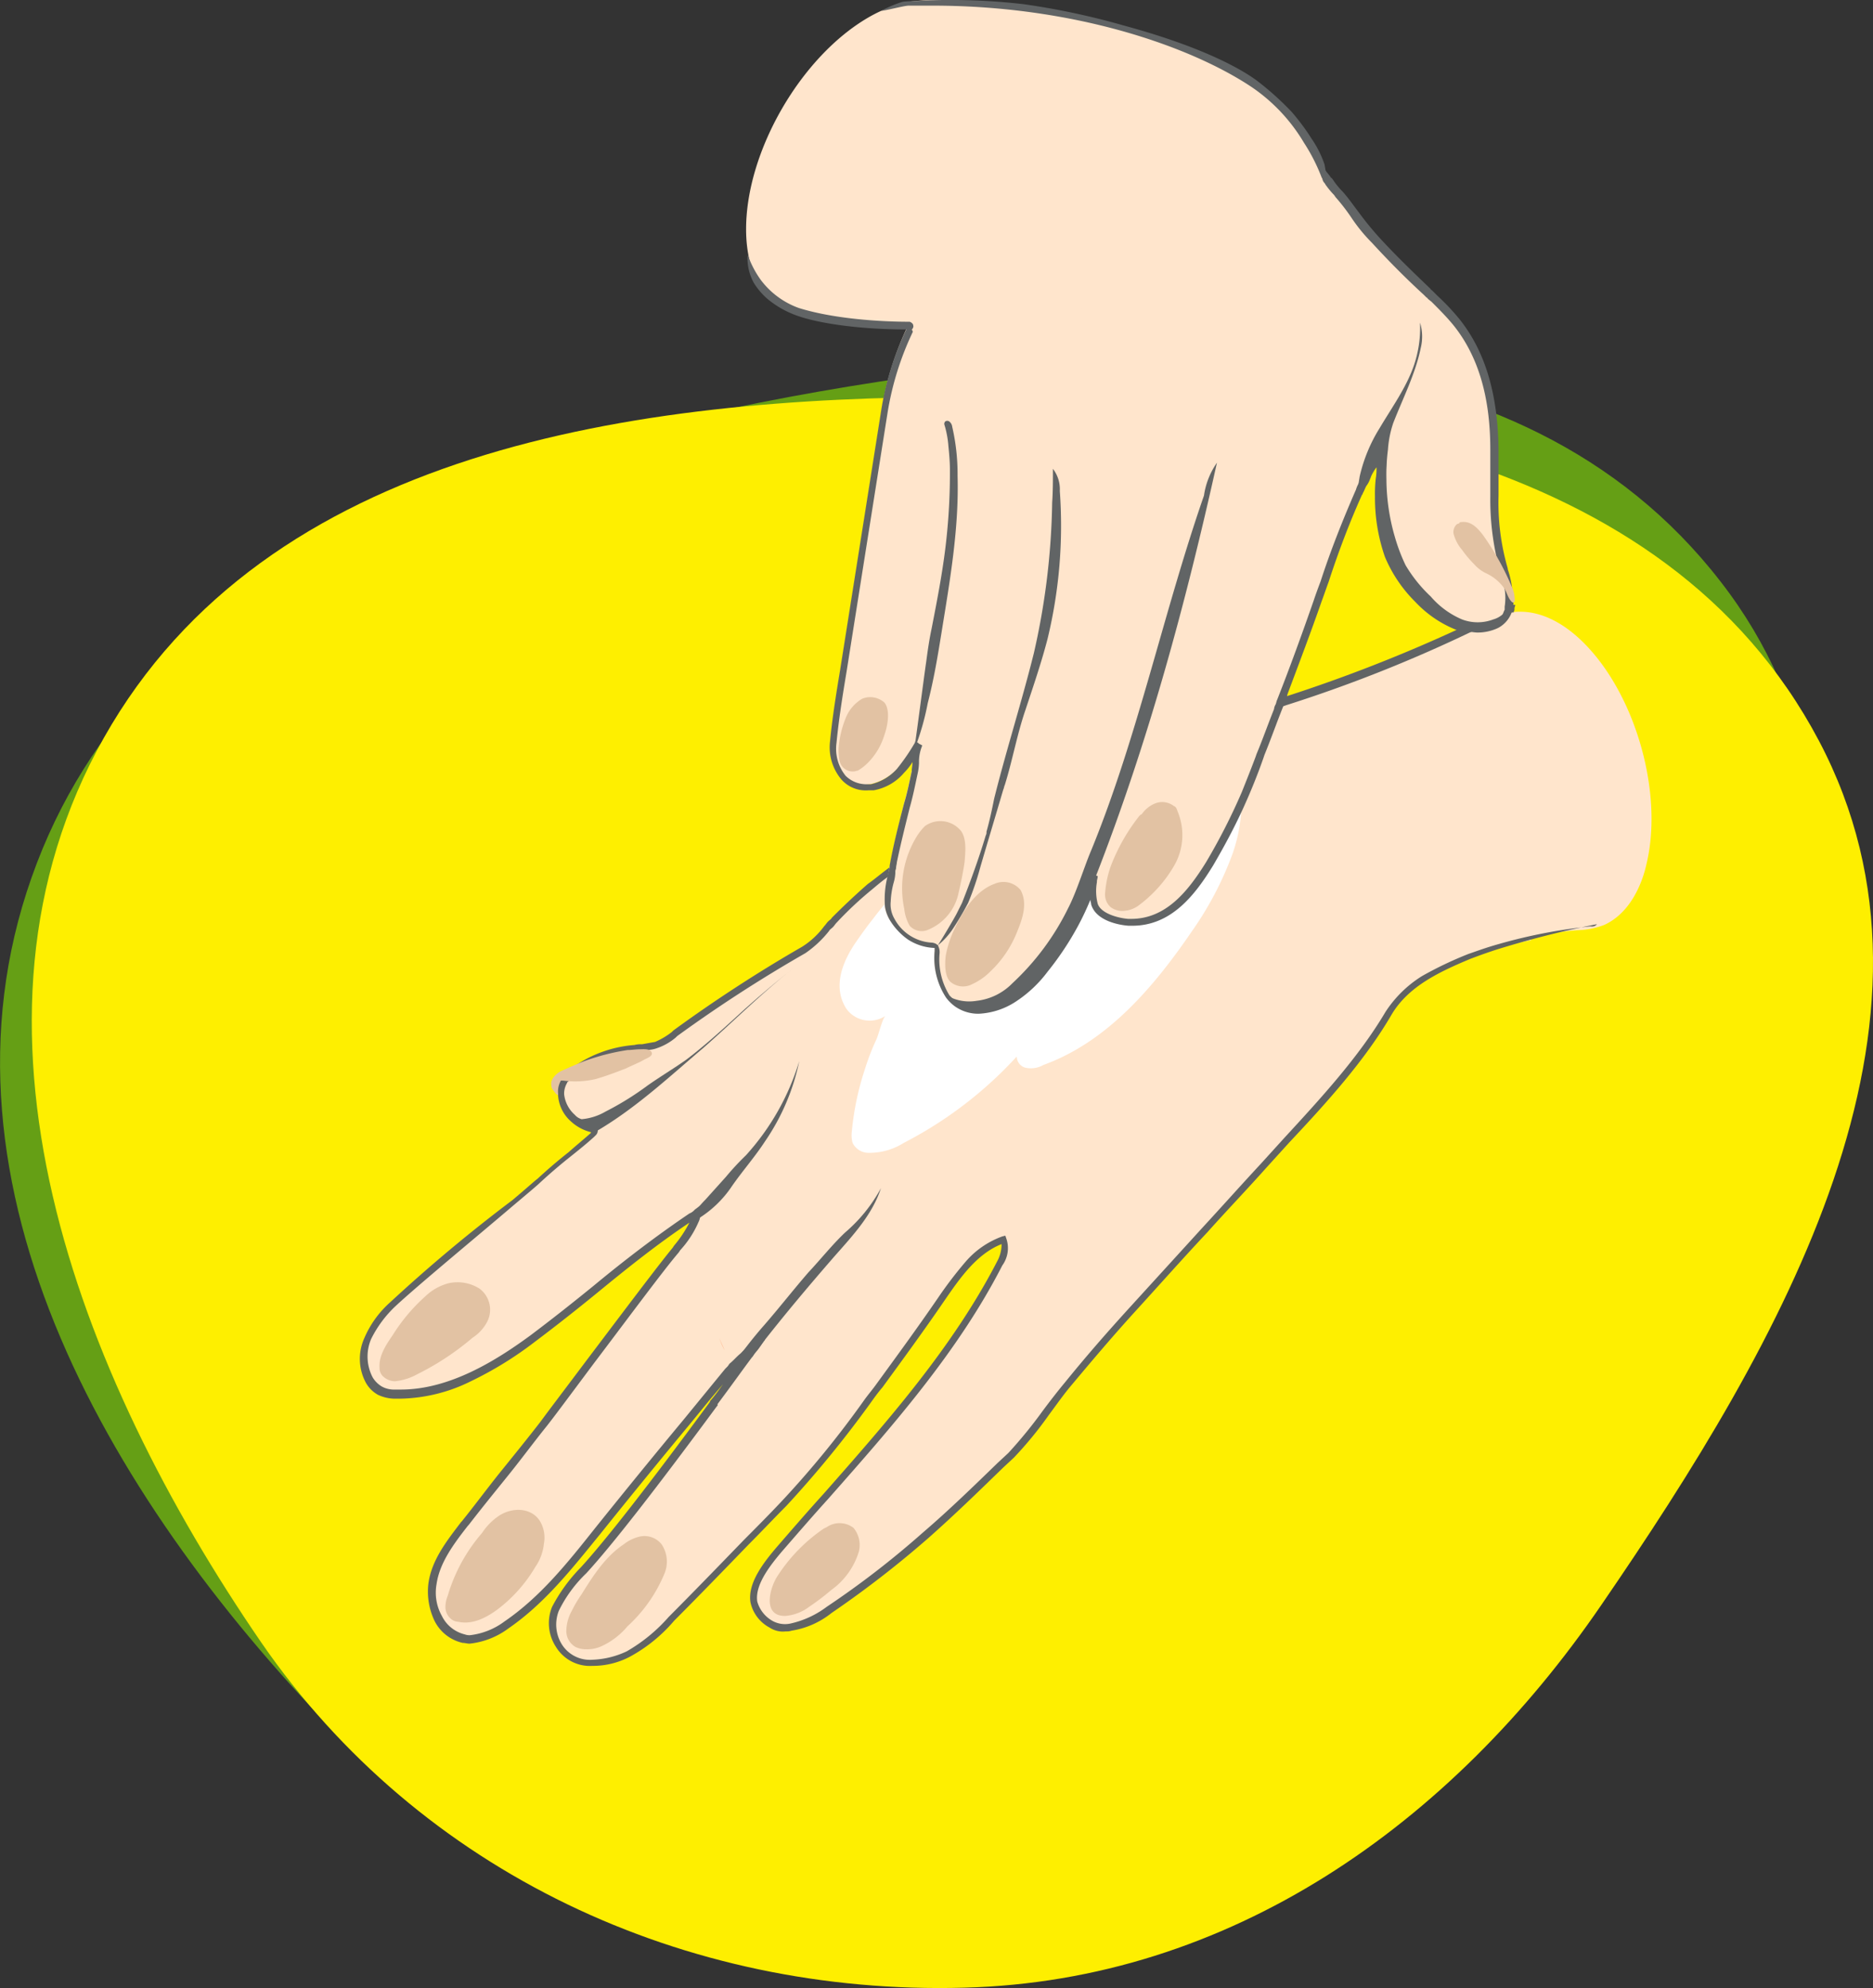 <svg xmlns="http://www.w3.org/2000/svg" width="245" height="260" viewBox="0 0 245 260">
  <rect x="0" y="0" width="245" height="260" fill="#333333" stroke="none"/>
  <g id="kak-primenjat-3" transform="translate(-124.173 -1939.652)">
    <path id="Path_5236" d="M232.315,1992.805c42.427-7.409,91.442-9.311,117.9,24.829,25.556,32.839,8.785,78.393-8.385,116.238-14.375,31.737-39.432,56.867-73.373,63.875-35.838,7.409-72.674-2.3-98.33-28.434-30.048-30.536-55.1-72.485-40.829-112.934,14.375-40.948,60.4-56.066,103.022-63.575" transform="translate(-1 -1.947)" fill="#659f15"/>
    <path id="Path_5235" d="M250.289,1991.5c43.026.1,91.641,6.808,111.807,44.953,19.466,36.844-4.892,78.693-28.451,113.033-19.666,28.734-48.616,49.158-83.356,50.059-36.537,1-71.177-15.018-91.941-45.154-24.258-35.342-41.628-81-20.564-118.34,21.263-37.644,69.28-44.553,112.505-44.553" transform="translate(-0.005 0.061)" fill="#feef00"/>
    <g id="applying" transform="translate(171.246 1939.652)">
      <g id="Group_1550" transform="translate(0 0)">
        <g id="Group_1549">
          <g id="Group_1541" transform="translate(0 79.102)">
            <g id="Group_1540">
              <g id="Group_1533" transform="translate(25.215 61.68)">
                <path id="Path_5178" d="M1.1,2.4l.2-.2A1.751,1.751,0,0,0,1.7,1,.6.6,0,0,0,1.6.6c0-.1-.1-.2-.2-.3,0-.1-.1-.2-.2-.3C1-.1.7.1.4.2A1.382,1.382,0,0,1,.1.6a1.273,1.273,0,0,0-.1.6A1.61,1.61,0,0,0,.5,2.3C.7,2.4.9,2.6,1.1,2.4Z" transform="translate(0 0.027)" fill="#e2c2a3"/>
              </g>
              <path id="Path_5437" d="M169.71,33.54c-.5,2.3-2,6.307-5.49,7.909a10.344,10.344,0,0,1-3.494.7c-1.6.1-3.294.4-4.892.6-.4.1-.9.1-1.3.2l.1.5c-1.5.3-2.995.6-4.392,1-1.2.3-2.4.8-3.594,1.2-3.993,1.6-8.385,3.6-10.682,7.509-4.293,7.209-10.682,13.716-16.372,19.924-5.69,6.307-11.58,12.515-17.27,18.922-2.895,3.2-5.69,6.408-8.385,9.711-2.6,3.1-4.492,6.408-7.387,9.311-3.694,3.6-7.287,7.108-11.081,10.512a133.917,133.917,0,0,1-12.678,9.812,11.782,11.782,0,0,1-4.991,2.2,3.611,3.611,0,0,1-2.5-.4c-4.592-2.8-1.4-7.008,1.1-9.912C66.588,111.331,77.868,99.918,85.056,85.9c.5-1,1-2.2.5-3.1-3.594,1.2-5.99,4.605-8.186,7.809-2.6,3.8-5.391,7.609-8.086,11.313C65.29,107.126,61.4,112.633,56.8,117.339c-4.892,5.006-9.683,10.112-14.575,15.018a19.556,19.556,0,0,1-5.69,4.605c-2.7,1.3-7.287,2-9.084-1.1a5.121,5.121,0,0,1-.4-4.806,18.521,18.521,0,0,1,3.694-5.106c4.293-4.706,11.58-14.517,16.971-21.826v-.1a1.8,1.8,0,0,0,.5-.7c1.4-1.9,2.7-3.7,3.694-5.106.7-1,1.3-1.8,1.7-2.4,0-.1.1-.1.1-.2,0,.1-.1.1-.2.2a5.242,5.242,0,0,1-1,1.1l-.1.1c-.8.8-1.6,1.5-2.3,2.3h0a2.336,2.336,0,0,1-.7.7l-5.391,6.608c-3.893,4.706-7.787,9.511-11.68,14.317-3.494,4.505-7.188,9.011-11.879,12.214-1.7,1.1-3.694,2.2-5.69,1.8-2.995-.5-4.592-4.1-4.093-7.108.4-3,2.4-5.507,4.293-7.909,3.394-4.305,6.888-8.71,10.282-13.116,2.895-3.7,14.175-18.922,17.27-22.627a13.933,13.933,0,0,0,2.5-3.8v-.1l.3-.9h0a2.173,2.173,0,0,1-.8.5C37.438,84.6,31.049,90.507,23.962,95.713c-5.391,3.9-11.48,7.509-18.069,7.209a5.823,5.823,0,0,1-1.9-.4,3.159,3.159,0,0,1-1.4-1.4,6.07,6.07,0,0,1-.2-5.406,14.559,14.559,0,0,1,3.294-4.505c4.193-4,17.969-15.418,18.867-16.319,2.2-2.2,4.792-4,6.988-6.007l.2-.2.1-.1h0v-.2c0-.2-.3-.4-.5-.4a7.533,7.533,0,0,1-2.3-1.3c-.1,0-.1,0-.1-.1a3.937,3.937,0,0,1-1.5-2.8v-.5a4.205,4.205,0,0,1,.4-1.5c0-.1.1-.2.2-.3a2.947,2.947,0,0,1,1.4-1.3,9.473,9.473,0,0,1,1.7-1h0a15.971,15.971,0,0,1,5.99-1.8,13.445,13.445,0,0,0,2.8-.4,13.464,13.464,0,0,0,2.6-1.5A185.72,185.72,0,0,1,59.4,44.653a10.029,10.029,0,0,0,2.995-2.8c.3-.4.7-.7,1-1.1,1.5-1.5,2.995-3,4.592-4.405.8-.7,1.6-1.3,2.4-1.9a2.088,2.088,0,0,1,.6-.4c.2-.1.4-.3.6-.4.5-.3,1-.7,1.5-1a65,65,0,0,1,6.788-3.8c1.3-.7,2.6-1.3,3.893-2,.1,0,.1,0,.2-.1a2.985,2.985,0,0,0,.8-.4c2.6-1.3,5.291-2.5,7.986-3.8,1.8-.8,3.694-1.8,5.69-2.6a17.036,17.036,0,0,1,2.995-.9c.2,0,.3-.1.5-.1l1.5-.3a52.76,52.76,0,0,0,6.688-2.3c3.095-1.1,6.089-2.2,9.184-3.2.6-.2,1.2-.4,1.9-.6.2-.1.4-.1.6-.2s.4-.1.6-.2A217.931,217.931,0,0,0,145.551,3a1.608,1.608,0,0,0,.7-.4h0a2.985,2.985,0,0,0,.8-.4c.3-.2.7-.3,1-.5h0c.2-.1.5-.2.7-.3a9.035,9.035,0,0,1,2.2-1.1c.2,0,.3-.1.5-.1h.1c.2,0,.3-.1.5-.1h0a.6.6,0,0,1-.1.4V.6a5.676,5.676,0,0,1,1.3-.1c2.6,0,5.391,1.3,7.986,3.8C168.212,11.013,172.006,24.128,169.71,33.54Z" transform="translate(-1.424 0.401)" fill="#ffe5cc"/>
              <path id="Path_5179_-_Outline" d="M147.447,2.3h-.3c-.3.1-.5.3-.8.4h0a1.847,1.847,0,0,1-.7-.2l-.6.3a201.054,201.054,0,0,1-22.261,8.71c-.2.1-.4.1-.6.2-.1.2-.1.4-.2.6-.2.1-.4.1-.6.2a1.426,1.426,0,0,0-.2.6c.2-.1.4-.1.6-.2s.4-.1.6-.2A186.292,186.292,0,0,0,146.549,3.2c.3-.1.6-.3.9-.4.4-.2.7-.4,1.1-.6A4.083,4.083,0,0,1,147.447,2.3ZM28.353,61.874ZM162.421,41.65a68.465,68.465,0,0,0-11.979,2.3c-1.8.5-3.095,1-3.993,1.3a48.36,48.36,0,0,0-6.089,2.9,15.377,15.377,0,0,0-4.792,4.706c-3.494,5.907-8.485,11.313-13.277,16.52l-2.995,3.3c-2.6,2.8-5.191,5.707-7.687,8.41-3.095,3.4-6.389,7.008-9.583,10.512-3.095,3.4-5.79,6.508-8.385,9.711-1,1.2-2,2.5-2.895,3.7a59.9,59.9,0,0,1-4.492,5.507l-1.4,1.3c-3.095,3-6.389,6.207-9.783,9.111a117.122,117.122,0,0,1-12.578,9.711h0a12.311,12.311,0,0,1-4.792,2.2,3.394,3.394,0,0,1-2.2-.3,4.215,4.215,0,0,1-2.1-2.6c-.3-2.1,1.5-4.505,3.294-6.608,2-2.3,3.993-4.605,5.99-6.808C70.98,107.127,79.665,97.315,85.455,86h0a3.863,3.863,0,0,0,.5-3.6l-.1-.3-.4.1a11.486,11.486,0,0,0-4.792,3.3,53.292,53.292,0,0,0-3.594,4.706h0c-2.6,3.8-5.391,7.609-8.086,11.313-.5.7-1.1,1.4-1.6,2.1A126.427,126.427,0,0,1,56.5,116.939c-1.6,1.7-3.294,3.4-4.892,5.006-3.194,3.3-6.489,6.708-9.783,10.012a21.676,21.676,0,0,1-5.491,4.505,11.419,11.419,0,0,1-4.492,1.1,4.328,4.328,0,0,1-3.993-2h0a4.918,4.918,0,0,1-.4-4.405,17.26,17.26,0,0,1,3.594-4.906c3.394-3.7,9.084-11.013,17.07-21.826l.1-.1v-.2c1.8-2.4,3.294-4.505,4.492-6.107l.1-.1a5.552,5.552,0,0,1,.6-.8c.4-.5.7-1,1-1.4l-.5-.3h0l-.4-.3a19.2,19.2,0,0,1-1.4,1.5l-.9.9c-.5.4-.9.9-1.4,1.3-.1.1-.2.3-.3.4l-.3.3h0l-2.7,3.3-2.7,3.3c-3.993,4.806-7.986,9.711-11.68,14.317-3.494,4.405-7.088,8.911-11.78,12.114a9.3,9.3,0,0,1-4.492,1.8,1.694,1.694,0,0,1-.7-.1,4.524,4.524,0,0,1-2.995-2.4,6.237,6.237,0,0,1-.7-4.2h0c.4-2.8,2.3-5.306,4.093-7.609l.1-.1c1.7-2.2,3.494-4.405,5.191-6.508s3.394-4.405,5.091-6.508c1.1-1.4,3.394-4.505,6.089-8.11C36.34,93.111,41.231,86.5,43.128,84.3h0l.2-.3a13.11,13.11,0,0,0,2.4-3.7,1.86,1.86,0,0,0,.2-.7c0-.1.1-.2.1-.4l.3-1.3-.3.2h0l-.8.6a1.791,1.791,0,0,1-.7.5h0c-4.293,2.9-8.485,6.107-12.478,9.411-2.7,2.2-5.49,4.405-8.286,6.508-4.492,3.3-10.582,7.108-16.971,7.108h-.8a3.273,3.273,0,0,1-1.7-.4,3.446,3.446,0,0,1-1.2-1.2h0a5.872,5.872,0,0,1-.2-5.006,15.1,15.1,0,0,1,3.194-4.305c2.895-2.7,10.781-9.211,15.473-13.216,1.9-1.6,3.095-2.6,3.394-2.9h0c1.3-1.2,2.7-2.4,4.093-3.5,1-.8,2-1.6,2.995-2.5l.2-.2a.866.866,0,0,0,.3-.6h0a.962.962,0,0,0-.8-.9,10.062,10.062,0,0,1-1.5-.7h0a1.791,1.791,0,0,1-.7-.5,4.21,4.21,0,0,1-1.4-2.7v-.2a2.845,2.845,0,0,1,.4-1.3h0c0-.1,0-.1.1-.1a4.035,4.035,0,0,1,1.3-1.3,15.416,15.416,0,0,1,7.487-2.7h0c.3,0,.6-.1.9-.1a2.756,2.756,0,0,0,.9-.1h0a3.538,3.538,0,0,0,1-.2,7.661,7.661,0,0,0,2.5-1.4l.2-.2A184.16,184.16,0,0,1,59.7,45.154h0a14.237,14.237,0,0,0,3.095-2.9c.1-.2.3-.3.5-.5s.3-.4.5-.6a46.782,46.782,0,0,1,4.592-4.305c.6-.5,1.3-1.1,2-1.6a2.088,2.088,0,0,1,.6-.4c.2-.1.4-.3.6-.4a7.086,7.086,0,0,0,1.4-1c2.4-1.5,4.892-2.9,7.387-4.2,1.2-.6,2.5-1.2,3.694-1.8.1,0,.1,0,.1-.1.2-.1.5-.2.7-.3,2.7-1.3,5.59-2.7,8.286-3.9a25.492,25.492,0,0,0,2.4-1.1c1-.5,2.1-1,3.194-1.5a9.2,9.2,0,0,1,2.7-.8h0c.2-.1.5-.1.8-.2.4-.1.8-.2,1.3-.3a31.489,31.489,0,0,0,5.191-1.7c.6-.2,1.2-.5,1.9-.7,2.995-1.1,6.089-2.2,9.184-3.2.5-.2,1-.3,1.5-.5.2-.1.4-.1.6-.2s.4-.1.6-.2A186.294,186.294,0,0,0,146.649,3.2c.3-.1.6-.3.9-.4.4-.2.7-.4,1.1-.6a1.608,1.608,0,0,0,.7-.4h0a.518.518,0,0,1,.4-.2h0l1.2-.6c.1,0,.1,0,.2-.1h0c.2-.1.4-.1.6-.2a1.263,1.263,0,0,1,.6-.1V.5a.6.6,0,0,0,.1-.4h0c0-.2.1-.3.1-.5a.9.9,0,0,0-.5.1c-.2,0-.3.1-.5.1a12.234,12.234,0,0,0-2.6,1.2c-.5.2-.9.5-1.4.7-.3.2-.6.3-.9.5-.2.1-.5.2-.7.3l-.6.3a201.054,201.054,0,0,1-22.261,8.71c-.2.1-.4.1-.6.2s-.4.1-.6.2c-.8.3-1.5.5-2.2.8-3.095,1-6.189,2.1-9.184,3.2h0c-.6.2-1.3.5-1.9.7a39.412,39.412,0,0,1-4.492,1.5,11.578,11.578,0,0,1-1.8.4h0a.366.366,0,0,0-.3.1,13.255,13.255,0,0,0-3.394,1l-3.294,1.5a25.492,25.492,0,0,1-2.4,1.1h0c-2.5,1.1-5.091,2.4-7.587,3.6-.3.1-.6.3-.9.4l-.6.3h0c-1.3.7-2.7,1.3-4.093,2.1-2.1,1-4.093,2.2-6.189,3.4a9.045,9.045,0,0,0-1.6,1.1,2.088,2.088,0,0,0-.6.4c-.2.1-.4.3-.6.4-1,.7-1.9,1.5-2.895,2.2-1.6,1.4-3.194,2.9-4.692,4.405h0c-.1.2-.3.3-.5.5s-.3.4-.5.6a10.612,10.612,0,0,1-2.895,2.7A186.713,186.713,0,0,0,42.429,55.266l-.2.2a9.777,9.777,0,0,1-2.2,1.3h0c-.6.1-1.1.2-1.7.3a3.387,3.387,0,0,0-1,.1,15.973,15.973,0,0,0-7.886,2.8h0c-.2.1-.4.3-.6.4h0a3.128,3.128,0,0,0-.9,1.1h0c-.1.2-.2.3-.3.5a2.778,2.778,0,0,0-.3,1.3h0v.3a4.948,4.948,0,0,0,1.7,3.6,5.954,5.954,0,0,0,2.6,1.4h0v.1c-.9.8-2,1.7-2.895,2.5-1.4,1.1-2.8,2.3-4.093,3.5-.3.2-1.5,1.3-3.294,2.8A204.841,204.841,0,0,0,5.393,90.808h0A13.215,13.215,0,0,0,2,95.513a6.592,6.592,0,0,0,.2,5.807,4.1,4.1,0,0,0,1.6,1.6,5.352,5.352,0,0,0,2.1.5h.8a21.558,21.558,0,0,0,9.284-2.3,47.355,47.355,0,0,0,8.286-5.106c2.8-2.1,5.59-4.305,8.286-6.508C36.34,86.4,40.333,83.2,44.525,80.4a15.7,15.7,0,0,1-2,3l-.2.3c-1.9,2.3-6.788,8.81-11.181,14.617-2.7,3.6-4.991,6.608-6.089,8.11-1.7,2.2-3.494,4.405-5.191,6.508s-3.394,4.405-5.091,6.508l-.1.1c-1.9,2.5-3.893,5.006-4.293,8.11a8.932,8.932,0,0,0,.8,4.806,5.444,5.444,0,0,0,3.694,2.9c.3,0,.6.1.9.1a10.316,10.316,0,0,0,5.091-2c4.792-3.3,8.385-7.909,11.979-12.315,3.694-4.605,7.687-9.511,11.68-14.317l2.7-3.3c.6-.7,1.1-1.3,1.7-2-.5.7-1,1.4-1.6,2.1l-.1.1v.1c-7.886,10.713-13.577,18.021-16.871,21.626a21.757,21.757,0,0,0-3.793,5.206,5.657,5.657,0,0,0,.5,5.206,5.216,5.216,0,0,0,4.792,2.5,10.4,10.4,0,0,0,4.892-1.2,20.306,20.306,0,0,0,5.79-4.706c3.294-3.3,6.589-6.708,9.783-10.012,1.6-1.6,3.194-3.3,4.892-5.006a142.581,142.581,0,0,0,10.981-13.416c.5-.7,1-1.4,1.6-2.1,2.7-3.7,5.491-7.509,8.086-11.313,2-2.9,4.193-6.107,7.487-7.409a4.661,4.661,0,0,1-.6,2.3c-5.79,11.213-14.375,20.925-22.661,30.336-2,2.2-3.993,4.505-5.99,6.808-1.9,2.2-3.993,4.906-3.594,7.409a4.916,4.916,0,0,0,2.5,3.3,3.131,3.131,0,0,0,2.1.5,2.192,2.192,0,0,0,.8-.1,11.092,11.092,0,0,0,5.191-2.3,133.916,133.916,0,0,0,12.678-9.812c3.394-3,6.589-6.107,9.783-9.211l1.4-1.3a48.893,48.893,0,0,0,4.592-5.607c.9-1.2,1.8-2.5,2.8-3.7h0c2.6-3.1,5.291-6.307,8.385-9.711,3.194-3.5,6.389-7.108,9.583-10.512,2.5-2.8,5.191-5.607,7.687-8.41l2.995-3.3c4.892-5.206,9.883-10.713,13.377-16.72,2.2-3.7,6.289-5.607,10.382-7.309.3-.1,1-.4,3.095-1.1a124.684,124.684,0,0,1,13.377-3.4A.826.826,0,0,1,162.421,41.65ZM28.254,61.874h0c0,.1.1.1.1.2,0-.1,0-.1.1-.1C28.353,61.874,28.353,61.874,28.254,61.874ZM147.447,2.3h-.3c-.3.1-.5.3-.8.4h0a1.847,1.847,0,0,1-.7-.2l-.6.3a201.054,201.054,0,0,1-22.261,8.71c-.2.1-.4.1-.6.2-.1.2-.1.4-.2.6-.2.1-.4.1-.6.2a1.426,1.426,0,0,0-.2.6c.2-.1.4-.1.6-.2s.4-.1.6-.2A186.292,186.292,0,0,0,146.549,3.2c.3-.1.6-.3.9-.4.4-.2.7-.4,1.1-.6A4.083,4.083,0,0,1,147.447,2.3Z" transform="translate(-1.423 0.4)" fill="#616465"/>
              <path id="Path_5182" d="M68.593,40.723c-.8,1-1.5,2-2.2,3-1.7,2.5-3.095,5.807-1.2,8.71a3.757,3.757,0,0,0,5.091.9c-.4.3-.9,2.5-1.2,3.1a31.3,31.3,0,0,0-1.5,3.9,36.594,36.594,0,0,0-1.7,8.11,3.828,3.828,0,0,0,.1,1.5,2.328,2.328,0,0,0,2.1,1.3,8.414,8.414,0,0,0,4.592-1.3A52.854,52.854,0,0,0,87.46,58.644a1.515,1.515,0,0,0,1.3,1.5,3.351,3.351,0,0,0,2.2-.4c8.286-3,14.375-10.112,19.366-17.421a43.734,43.734,0,0,0,5.291-10.012,20.47,20.47,0,0,0,.8-11.213c-1.1,1.6-3.294,4.706-5.491,3.3a12.009,12.009,0,0,0-3.893-2,3.362,3.362,0,0,0-2-.1,3.8,3.8,0,0,0-1.8,1.3,53.47,53.47,0,0,1-8.785,6.908c-2.5,1.6-5.491,3-8.286,2.1-1.4-.4-5.291-1.6-4.892-3.6a31.941,31.941,0,0,0-7.188,5.507A54.157,54.157,0,0,0,68.593,40.723Z" transform="translate(-1.532 0.425)" fill="#fff"/>
              <g id="Group_1534" transform="translate(25.024 58.114)">
                <path id="Path_5183" d="M.6,4.2c.2-.2.7-.1,1-.1A11.839,11.839,0,0,0,5.79,3.9c1.4-.4,2.7-.9,3.993-1.4.8-.4,1.6-.7,2.3-1.1.3-.2,1.4-.5,1-1.1-.3-.4-1.1-.3-1.5-.3-.5,0-1.1.1-1.6.1a28.975,28.975,0,0,0-5.79,1.5c-1,.4-1.9.8-2.8,1.2C.7,3.1-.1,3.9,0,4.605a1.139,1.139,0,0,0,.3.8l.3.3.3.3v-.2c0-.1,0-.1-.1-.1s-.1,0-.1-.1a.521.521,0,0,1-.2-.4.758.758,0,0,1-.1-.8C.5,4.305.5,4.2.6,4.2Z" transform="translate(0.009 0.011)" fill="#e2c2a3"/>
              </g>
              <path id="Path_5184" d="M58.25,47c-4.193,3.3-7.886,7.008-11.879,10.512-4.592,3.9-9.084,8.11-14.375,11.113l-.1.1a.368.368,0,0,0,.1-.3,1,1,0,0,0-.5-.4,6.965,6.965,0,0,1-2.4-1.3c.4,0,.8.1,1.2.1a7.458,7.458,0,0,0,3.294-1,38.658,38.658,0,0,0,5.491-3.4c1.7-1.2,3.394-2.2,5.091-3.4,2.5-1.9,4.792-4,6.988-6.007S55.854,48.9,58.25,47Z" transform="translate(-1.471 0.456)" fill="#616465"/>
              <g id="Group_1535" transform="translate(2.565 88.603)">
                <path id="Path_5185" d="M12.984-3.9A6.891,6.891,0,0,0,9.99-2.2,23.3,23.3,0,0,0,5.7,2.908c-.9,1.3-1.8,2.7-1.7,4.2a1.508,1.508,0,0,0,.4,1.1,2.353,2.353,0,0,0,1.6.7,7.514,7.514,0,0,0,2.895-.9,35.349,35.349,0,0,0,7.287-4.806,5.463,5.463,0,0,0,1.8-1.9,3.435,3.435,0,0,0-.9-4.505A5.345,5.345,0,0,0,12.984-3.9Z" transform="translate(-3.992 4.032)" fill="#e2c2a3"/>
              </g>
              <g id="Group_1536" transform="translate(11.19 118.361)">
                <path id="Path_5186" d="M9.788-2.1a7.957,7.957,0,0,0-2,2.1A22.049,22.049,0,0,0,3.3,8.213a4.027,4.027,0,0,0-.3,1.5,1.979,1.979,0,0,0,.6,1.4,1.6,1.6,0,0,0,1.1.5c1.8.4,3.594-.5,5.091-1.6A19.2,19.2,0,0,0,14.78,4.409a6.443,6.443,0,0,0,1.1-3,4.2,4.2,0,0,0-.6-3.1C13.981-3.5,11.385-3.3,9.788-2.1Z" transform="translate(-3 3.026)" fill="#e2c2a3"/>
              </g>
              <g id="Group_1537" transform="translate(27.008 121.785)">
                <path id="Path_5187" d="M12.484-3.9a5.366,5.366,0,0,0-2,1C8.091-1.3,6.494,1.206,5,3.609a15.945,15.945,0,0,0-1.3,2.2,5.547,5.547,0,0,0-.7,2.5,2.4,2.4,0,0,0,1.2,2.2,3.181,3.181,0,0,0,1.4.3,4.458,4.458,0,0,0,2-.4,9.646,9.646,0,0,0,3.394-2.6A19.3,19.3,0,0,0,15.878.806a4.076,4.076,0,0,0-.4-3.7A2.863,2.863,0,0,0,12.484-3.9Z" transform="translate(-3 3.998)" fill="#e2c2a3"/>
              </g>
              <g id="Group_1538" transform="translate(53.614 120.101)">
                <path id="Path_5188" d="M10.487-2.5l-.4.2A21.778,21.778,0,0,0,4.1,3.808C3,5.41,2,9.214,5.1,9.114a5.928,5.928,0,0,0,3.095-1.2,31.5,31.5,0,0,0,2.895-2.2A9.568,9.568,0,0,0,14.68.7a3.505,3.505,0,0,0-.7-3.1A2.989,2.989,0,0,0,10.487-2.5Z" transform="translate(-3.025 3.013)" fill="#e2c2a3"/>
              </g>
              <path id="Path_5189" d="M58.975,59.2a28.923,28.923,0,0,1-4.492,10.512c-1.3,2-2.895,3.8-4.293,5.807a14.348,14.348,0,0,1-4.293,4.2,2.5,2.5,0,0,1-.7.4c.1-.3.2-.6.3-1-.3.2-.5.3-.8.5.7-.8,1.3-1.6,2-2.3l2.7-3a34.466,34.466,0,0,1,2.6-2.8A32.121,32.121,0,0,0,58.975,59.2Z" transform="translate(-1.498 0.471)" fill="#616465"/>
              <path id="Path_5190" d="M69.662,75.8c-1.1,3.4-3.594,6.107-5.99,8.81-3.394,3.9-6.688,7.809-9.883,11.914-1.9,2.5-3.893,5.006-5.99,7.309,2.8-3.8,5.091-7.008,6.089-8.51-1.2,1.3-2.4,2.6-3.694,3.8a55.68,55.68,0,0,1,4.193-5.406c2-2.3,3.793-4.605,5.79-6.908,1.6-1.7,3.095-3.6,4.792-5.206A20.342,20.342,0,0,0,69.662,75.8Z" transform="translate(-1.503 0.49)" fill="#616465"/>
              <g id="Group_1539" transform="translate(47.02 95.898)">
                <path id="Path_5196" d="M9.8,5.7c.2.5.5,1.1.7,1.6A7.761,7.761,0,0,1,9.8,5.7Z" transform="translate(-9.8 -5.7)" fill="#ffb78c"/>
              </g>
            </g>
          </g>
          <g id="Group_1548" transform="translate(50.52)">
            <g id="Group_1547">
              <path id="Path_5207" d="M72.075,16.219A34.851,34.851,0,0,0,62.192,8.61C51.711,2.8,39.731.7,27.852.1a29.892,29.892,0,0,0-6.688.1,18.613,18.613,0,0,0-5.091,2C7.188,7.309,0,19.723,0,29.935c0,3.1.7,6.508,2.8,8.81a6.515,6.515,0,0,0,2.1,1.6l1.3.5a25.163,25.163,0,0,0,5.49.9c2,.2,3.893.3,5.89.4,3.394.2,7.188.8,10.482.1a14.686,14.686,0,0,0,6.389-3.1,105.66,105.66,0,0,1,10.682-6.608C51.81,29.235,59,27.332,66.185,25.53c1.7-.4,3.793-1.6,5.59-1.1a18.021,18.021,0,0,1,5.191,3A19.417,19.417,0,0,0,72.075,16.219Z" transform="translate(0 0.039)" fill="#ffe5cc"/>
              <path id="Path_5208" d="M99.647,79.474a.369.369,0,0,1-.1.3c-.7,2.5-3.993,2.8-5.99,2.2a14.637,14.637,0,0,1-5.69-3.8,16.123,16.123,0,0,1-3.893-5.707,23.117,23.117,0,0,1-1.1-10.112c.1-1.2.1-2.4.2-3.6a33.775,33.775,0,0,0-1.9,3.2c-.4.7-.7,1.4-1.1,2.1,0,.1,0,.1-.1.1-2,4.706-3.893,9.511-5.391,14.317C72.294,85.18,69.7,91.888,67.1,98.6a81.328,81.328,0,0,1-6.688,14.317c-2.5,4-5.59,7.909-10.682,7.609-1.5-.1-3.993-.7-4.492-2.4a6.128,6.128,0,0,1-.1-3c0-.3.1-.5.1-.8a34.629,34.629,0,0,1-6.589,12.415,19.464,19.464,0,0,1-4.193,3.9c-2.2,1.3-5.191,2.1-7.387.5a4.739,4.739,0,0,1-1-1,9.177,9.177,0,0,1-1.4-5.807c0-.3,0-.7-.2-.8a.6.6,0,0,0-.4-.1,6.449,6.449,0,0,1-5.391-3.4c-1.2-2-.3-4.305.1-6.608.5-2.8,1.2-5.607,1.9-8.41.4-1.4.7-2.8,1-4.305.2-1.1.1-3,.7-3.9a17.852,17.852,0,0,1-2.5,3.6,6.9,6.9,0,0,1-3.694,2.1c-3.694.4-5.391-2.7-5.091-5.907.3-3.1.8-6.107,1.3-9.211l5.391-34.04c1.1-7.008,4.293-13.516,8.385-19.323a39.573,39.573,0,0,1,11.58-11.113A42.252,42.252,0,0,1,62.611,17.3c3.694.3,7.886,1.2,10.881,3.6,1.5,1.2,2.4,2.8,3.694,4.2,1.7,1.9,2.995,4.1,4.792,5.907,2.2,2.3,4.492,4.605,6.788,6.808.2.2.4.3.5.5a28.961,28.961,0,0,1,3.394,3.6c3.694,4.806,4.892,10.713,4.892,16.52v6.107a35.574,35.574,0,0,0,1.3,9.711A8.5,8.5,0,0,1,99.647,79.474Z" transform="translate(-0.019 0.06)" fill="#ffe5cc"/>
              <path id="Path_5208_-_Outline" d="M94.356,81.677a1.416,1.416,0,0,1-.6-.2,13.718,13.718,0,0,1-5.491-3.7h0a14.873,14.873,0,0,1-3.694-5.507,25.221,25.221,0,0,1-1.1-9.812c.1-1.2.1-2.4.2-3.5l-.9-.3a33.775,33.775,0,0,0-1.9,3.2h0a4.062,4.062,0,0,1-.5.9c0,.1,0,.1-.1.2a3.706,3.706,0,0,0-.5,1.1h0c-1.7,3.9-3.294,7.909-4.592,11.914-.3.8-.6,1.6-.9,2.5-1.5,4.305-3.095,8.71-4.792,13.015-.1.2-.1.4-.2.6.2-.1.4-.1.6-.2a1.426,1.426,0,0,0,.2-.6c.2-.1.4-.1.6-.2,1.5-4,3.095-8.21,4.492-12.214.3-.8.6-1.7.9-2.5A118.107,118.107,0,0,1,80.58,64.656c.1-.1.1-.1.1-.2.2-.3.3-.7.5-1a3.135,3.135,0,0,0,.5-1,6.388,6.388,0,0,1,.8-1.4,7.6,7.6,0,0,1-.1,1.5,17.775,17.775,0,0,0-.1,2.3,23.473,23.473,0,0,0,1.3,7.909,18.166,18.166,0,0,0,3.993,5.907,14.825,14.825,0,0,0,5.491,3.7l.6-.3c.2.1.5.1.7.2h0a2.985,2.985,0,0,0,.8-.4A1.876,1.876,0,0,0,94.356,81.677ZM21.881,42.53h0C21.881,42.63,21.981,42.53,21.881,42.53Zm78.364,34.541h0a13.144,13.144,0,0,0-.6-2.7v-.1h0a30.73,30.73,0,0,1-1.2-9.511V58.649c-.1-7.108-1.7-12.615-4.991-16.82a29.964,29.964,0,0,0-2.995-3.2l-.4-.4-.3-.3c-.1-.1-.2-.1-.2-.2h0c-2.3-2.2-4.592-4.405-6.788-6.808h0a40.334,40.334,0,0,1-2.6-3.2c-.7-.9-1.3-1.8-2.1-2.7h0a10.1,10.1,0,0,1-1.3-1.6c-.1-.1-.1-.2-.2-.2-.1-.1-.2-.3-.3-.4h0c-.3-.4-.7-.8-1-1.2l-.5-.5h0l-.4-.4C71.795,18.6,68,17.4,63.21,17c-1.1-.1-2.3-.1-3.394-.1a43.864,43.864,0,0,0-11.38,1.5,37.049,37.049,0,0,0-10.482,4.405A39.738,39.738,0,0,0,26.174,34.12a66.449,66.449,0,0,0-4.792,8.11h0l-.2.4-.3.6a38.125,38.125,0,0,0-3.194,10.412L12.3,87.684c-.5,3-1,6.107-1.3,9.211h0a6.533,6.533,0,0,0,1.5,5.006,4.254,4.254,0,0,0,3.494,1.4h.7a6.761,6.761,0,0,0,3.993-2.3,7.557,7.557,0,0,0,1.1-1.4c0,.4-.1.8-.1,1.2h0c-.3,1.4-.6,2.9-1,4.2-.7,2.7-1.4,5.406-1.9,8.21v.2c0,.2-.1.3-.1.5-.1.2-.1.5-.2.7v.1a12.033,12.033,0,0,0-.3,3.8h0a4.939,4.939,0,0,0,.6,1.7,8.483,8.483,0,0,0,2.4,2.6,6.824,6.824,0,0,0,3.394,1.1h.1v.4a9.492,9.492,0,0,0,1.5,6.107,5.729,5.729,0,0,0,1.1,1.1h0a5.265,5.265,0,0,0,3.194,1,9.631,9.631,0,0,0,4.692-1.5,16.392,16.392,0,0,0,4.293-4,39.2,39.2,0,0,0,3.993-6.007,35.483,35.483,0,0,0,1.6-3.4c0,.2.1.4.1.6.6,2.1,3.494,2.7,4.892,2.8h.5c5.091,0,8.186-4,10.582-7.909,1.4-2.4,2.7-4.806,3.893-7.409h0c1-2.2,1.9-4.405,2.7-6.708l.1-.3c.9-2.2,1.7-4.505,2.6-6.708.1-.2.1-.4.2-.6a1.426,1.426,0,0,0,.2-.6c1.5-4,3.095-8.21,4.492-12.214.3-.8.6-1.7.9-2.5a118.1,118.1,0,0,1,4.492-11.714c.1-.1.1-.1.1-.2.2-.3.3-.7.5-1a3.135,3.135,0,0,0,.5-1,6.388,6.388,0,0,1,.8-1.4,7.6,7.6,0,0,1-.1,1.5,17.775,17.775,0,0,0-.1,2.3,23.473,23.473,0,0,0,1.3,7.909,18.166,18.166,0,0,0,3.993,5.907,14.825,14.825,0,0,0,5.49,3.7c.1.1.3.1.4.2h0c.1,0,.2,0,.2.1.3.1.5.1.8.2.3,0,.7.1,1.1.1a6.238,6.238,0,0,0,2.7-.6,3.75,3.75,0,0,0,1.8-2.1v-.1a.6.6,0,0,0,.1-.4h0c0-.2.1-.3.1-.5v-.2A9.743,9.743,0,0,1,100.245,77.071Zm-1,2.2v.3h0v.1c-.1.2-.2.5-.3.7l-.1.1h0a3.847,3.847,0,0,1-2.2,1.1,2.756,2.756,0,0,1-.9.1h-.3a2.756,2.756,0,0,1-.9-.1,1.416,1.416,0,0,1-.6-.2,13.718,13.718,0,0,1-5.49-3.7h0a14.873,14.873,0,0,1-3.694-5.507,25.221,25.221,0,0,1-1.1-9.812c.1-1.2.1-2.4.2-3.5l-.9-.3a33.774,33.774,0,0,0-1.9,3.2h0a4.062,4.062,0,0,1-.5.9c0,.1,0,.1-.1.2a3.706,3.706,0,0,0-.5,1.1l-.2.1c-1.7,3.9-3.294,7.909-4.592,11.914-.3.8-.6,1.6-.9,2.5-1.5,4.305-3.095,8.71-4.792,13.015-.1.2-.1.4-.2.6a1.426,1.426,0,0,0-.2.6c-.8,2-1.5,4-2.3,5.907l-.1.3c-.6,1.6-1.2,3.1-1.8,4.605a79.822,79.822,0,0,1-4.692,9.211c-2.3,3.7-5.191,7.409-9.783,7.409h-.4c-1.3-.1-3.594-.7-3.993-2h0a6.647,6.647,0,0,1-.1-2.8v-.1c0-.2.1-.4.1-.7l-.3-.1h-.3l-.5-.1a40.18,40.18,0,0,1-2.6,6.508,32.749,32.749,0,0,1-3.893,5.807,14.866,14.866,0,0,1-4.093,3.8,7.685,7.685,0,0,1-4.193,1.3,4.938,4.938,0,0,1-2.6-.8,1.379,1.379,0,0,0-.4-.3h0l-.5-.5h0a8.871,8.871,0,0,1-1.3-5.506h0a1.81,1.81,0,0,0-.2-1c0-.1,0-.1-.1-.1l-.1-.1h0a1.416,1.416,0,0,0-.6-.2,5.9,5.9,0,0,1-4.892-3.1h0a3.731,3.731,0,0,1-.5-2.3,10.9,10.9,0,0,1,.4-2.5,5.039,5.039,0,0,0,.2-1.2v-.2c0-.2.1-.3.1-.5s.1-.5.1-.7c.5-2.4,1.1-4.806,1.7-7.209.4-1.4.7-2.9,1-4.305a7.749,7.749,0,0,0,.2-1.5,5.4,5.4,0,0,1,.4-2.2v-.1l-.4-.2-.1-.1-.3-.2h-.1v.1a27.179,27.179,0,0,1-2.4,3.5,6.57,6.57,0,0,1-3.394,2h-.6a3.851,3.851,0,0,1-2.7-1.1,5.623,5.623,0,0,1-1.2-4.305c.3-3.1.8-6.207,1.3-9.211l5.391-34.04a39,39,0,0,1,3.294-10.512c0-.1.1-.1.1-.2s.1-.1.1-.2h0c0-.1,0-.1.1-.1a58.533,58.533,0,0,1,4.792-8.009,38.886,38.886,0,0,1,11.48-11.013A41.814,41.814,0,0,1,59.716,18.1c1.1,0,2.2,0,3.294.1,4.592.4,8.186,1.5,10.582,3.5a14.462,14.462,0,0,1,2.1,2.2c.1.1.1.2.2.3a10.6,10.6,0,0,0,1,1.2c.1.1.2.3.3.4a25.625,25.625,0,0,1,2,2.6,21.6,21.6,0,0,0,2.7,3.3c2.2,2.4,4.492,4.706,6.788,6.808l.3.3c.1.1.2.1.2.2h0l.5.4c1,1,2,2,2.895,3.1,3.194,4,4.792,9.311,4.792,16.219v6.107a34.874,34.874,0,0,0,.8,7.909,13.369,13.369,0,0,0,.5,1.9v.1l.6,2.4A7.418,7.418,0,0,1,99.247,79.274ZM21.881,42.53h0C21.881,42.63,21.981,42.53,21.881,42.53ZM94.356,81.677a1.416,1.416,0,0,1-.6-.2,13.718,13.718,0,0,1-5.491-3.7h0a14.873,14.873,0,0,1-3.694-5.507,25.221,25.221,0,0,1-1.1-9.812c.1-1.2.1-2.4.2-3.5l-.9-.3a33.775,33.775,0,0,0-1.9,3.2h0a4.062,4.062,0,0,1-.5.9c0,.1,0,.1-.1.2a3.706,3.706,0,0,0-.5,1.1h0c-1.7,3.9-3.294,7.909-4.592,11.914-.3.8-.6,1.6-.9,2.5-1.5,4.305-3.095,8.71-4.792,13.015-.1.2-.1.4-.2.6.2-.1.4-.1.6-.2a1.426,1.426,0,0,0,.2-.6c.2-.1.4-.1.6-.2,1.5-4,3.095-8.21,4.492-12.214.3-.8.6-1.7.9-2.5A118.107,118.107,0,0,1,80.58,64.656c.1-.1.1-.1.1-.2.2-.3.3-.7.5-1a3.135,3.135,0,0,0,.5-1,6.388,6.388,0,0,1,.8-1.4,7.6,7.6,0,0,1-.1,1.5,17.775,17.775,0,0,0-.1,2.3,23.473,23.473,0,0,0,1.3,7.909,18.166,18.166,0,0,0,3.993,5.907,14.825,14.825,0,0,0,5.491,3.7l.6-.3c.2.1.5.1.7.2h0a2.985,2.985,0,0,0,.8-.4A1.876,1.876,0,0,0,94.356,81.677Z" transform="translate(-0.019 0.059)" fill="#616465"/>
              <path id="Path_5209" d="M61.639,60.4c-4.093,18.422-8.984,36.543-15.873,54.164a1.86,1.86,0,0,0-.2.7c0-.3.1-.5.1-.8a34.629,34.629,0,0,1-6.589,12.415,19.465,19.465,0,0,1-4.193,3.9c-2.2,1.3-5.191,2.1-7.387.5a5.242,5.242,0,0,1-1-1.1,5.828,5.828,0,0,0,3.694.6,7.76,7.76,0,0,0,4.692-2.3,33.5,33.5,0,0,0,7.287-9.812c1.1-2.1,2.1-5.406,2.995-7.509,6.089-14.818,9.484-31.237,14.774-46.455A10,10,0,0,1,61.639,60.4Z" transform="translate(-0.046 0.111)" fill="#616465"/>
              <path id="Path_5210" d="M31.389,109.157a.9.9,0,0,0,.1-.5c.4-1.4.7-2.8,1-4.305,1.6-6.408,3.594-12.615,5.191-19.022a94.287,94.287,0,0,0,2.4-19.723c.1-1.4.1-2.9.1-4.405a4.373,4.373,0,0,1,.9,2.9,62.835,62.835,0,0,1-1.6,19.323c-.8,3.1-1.9,6.307-2.895,9.311-1.1,3.2-1.7,6.608-2.7,9.812-.1.2-.1.4-.2.6-1,3.4-2,6.708-2.995,10.112a37.245,37.245,0,0,1-1.6,4.706,37.982,37.982,0,0,1-2,3.4,9.518,9.518,0,0,1-1.9,2.1l-.1.1c.3-.4,2.2-3.6,2.5-4.2l.7-1.4C29.393,115.164,30.491,112.16,31.389,109.157Z" transform="translate(-0.043 0.112)" fill="#616465"/>
              <g id="Group_1542" transform="translate(12.101 91.174)">
                <path id="Path_5211" d="M.9,2.8a13.078,13.078,0,0,0-.9,3.9,7.6,7.6,0,0,0,.1,1.5A1.764,1.764,0,0,0,2,9.711c.2,0,.3-.1.5-.1a6.411,6.411,0,0,0,1.3-1,8.727,8.727,0,0,0,2.2-3.7c.4-1.1.8-3.2,0-4.2A2.781,2.781,0,0,0,3.095.2,5.1,5.1,0,0,0,.9,2.8Z" transform="translate(0 0.004)" fill="#e2c2a3"/>
              </g>
              <g id="Group_1543" transform="translate(20.402 107.385)">
                <path id="Path_5212" d="M3.995-2.3A7.557,7.557,0,0,0,2.9-.9,12.96,12.96,0,0,0,1.3,8.514a5.7,5.7,0,0,0,.7,2.2,2.109,2.109,0,0,0,2.5.5A6.64,6.64,0,0,0,8.387,6.511c.3-1.3.6-2.7.8-4.1.1-1.2.3-2.9-.4-4A3.462,3.462,0,0,0,3.995-2.3Z" transform="translate(-1.013 2.961)" fill="#e2c2a3"/>
              </g>
              <g id="Group_1544" transform="translate(26.047 115.35)">
                <path id="Path_5213" d="M6.789-2.3C4.293-1.4,2.6,1.3,1.5,3.707a13.565,13.565,0,0,0-1.1,3.4c-.1.9-.2,2.6.6,3.4a2.569,2.569,0,0,0,2.895.3,8.054,8.054,0,0,0,2.4-1.7A14.35,14.35,0,0,0,9.684,4.108c.7-1.7,1.5-3.8.5-5.607A2.9,2.9,0,0,0,6.789-2.3Z" transform="translate(-0.333 2.538)" fill="#e2c2a3"/>
              </g>
              <g id="Group_1545" transform="translate(46.954 104.888)">
                <path id="Path_5214" d="M6.792-2.4c-.1,0-.2.1-.3.2A24.73,24.73,0,0,0,2.7,4.51a13.642,13.642,0,0,0-.7,3.5,2.2,2.2,0,0,0,.7,1.7,2.5,2.5,0,0,0,1.9.5,3.582,3.582,0,0,0,1.8-.7A17.236,17.236,0,0,0,10.984,4.41a8.006,8.006,0,0,0,.5-7.209c-.1-.3-.2-.6-.5-.7a2.493,2.493,0,0,0-2.5-.3A3.9,3.9,0,0,0,6.792-2.4Z" transform="translate(-2 4.013)" fill="#e2c2a3"/>
              </g>
              <g id="Group_1546" transform="translate(92.512 68.262)">
                <path id="Path_5215" d="M.8.1C.7.2.5.2.4.3A1.378,1.378,0,0,0,0,1.5,5.3,5.3,0,0,0,1.1,3.6a14.629,14.629,0,0,0,1.6,1.9,4.806,4.806,0,0,0,1.6,1.2,6.027,6.027,0,0,1,2.3,1.9c.4.6.5,1.3,1,1.8.1.1.1.1.2.1a.215.215,0,0,0,.2-.2,4.073,4.073,0,0,0-.4-1.9A34.884,34.884,0,0,0,3.793,1.6C2.995.6,2.2-.2.9,0,.8,0,.8,0,.8.1Z" transform="translate(0.026 0.031)" fill="#e2c2a3"/>
              </g>
              <path id="Path_5216" d="M24.3,82.132c.8-4.1,1.6-8.21,2-12.315a80.93,80.93,0,0,0,.4-8.51c0-1-.1-2.1-.2-3.1a12.865,12.865,0,0,0-.5-2.7.441.441,0,0,1,.1-.5.452.452,0,0,1,.5,0,1.014,1.014,0,0,1,.4.7,27.406,27.406,0,0,1,.7,6.408c.2,6.908-1,13.716-2.1,20.524-.5,3.1-1,6.107-1.8,9.211A33.913,33.913,0,0,1,22,98.051c.2-1,1.3-9.611,1.6-11.614C23.8,84.935,24,83.534,24.3,82.132Z" transform="translate(-0.038 0.104)" fill="#616465"/>
              <path id="Path_5229" d="M99.766,79.444a.369.369,0,0,1-.1.3c-.7,2.5-3.993,2.8-5.99,2.2a14.637,14.637,0,0,1-5.69-3.8,16.123,16.123,0,0,1-3.893-5.707A23.117,23.117,0,0,1,83,62.324c.1-1.2.1-2.4.2-3.6a33.775,33.775,0,0,0-1.9,3.2,21.2,21.2,0,0,0-1.1,2.1c0,.1,0,.1-.1.1.1-.6.2-1.3.3-1.9A20.533,20.533,0,0,1,83,55.916c1.6-2.7,3.494-5.306,4.492-8.21a15.277,15.277,0,0,0,.8-5.607,6.2,6.2,0,0,1,.1,3.3c-.7,3.4-2.3,6.508-3.594,9.812a13.642,13.642,0,0,0-.7,3.5,25.591,25.591,0,0,0-.2,3.9,27.326,27.326,0,0,0,1.1,7.509,23.563,23.563,0,0,0,1.4,3.7,18.583,18.583,0,0,0,3.294,4.1,11.165,11.165,0,0,0,4.093,3,5.765,5.765,0,0,0,4.093,0A3.167,3.167,0,0,0,99.766,79.444Z" transform="translate(-0.138 0.089)" fill="#616465"/>
              <path id="Path_5230" d="M22.173,43.846l-2.5-4L6.3,36.737,21.174,5.3,68.492,15.412l4.392,3.6a4.361,4.361,0,0,1,1.7,1.6c.6.9.5,2.4,1.3,4.1.7,1.5,2.1,3,2,4.1,0,2.7-53.308,16.72-53.308,16.72Z" transform="translate(-0.011 0.046)" fill="#ffe5cc"/>
              <path id="Path_5435" d="M21.164,43.012c-6.788,0-11.979-.9-14.475-1.8a12.588,12.588,0,0,1-3.893-2.2A9.1,9.1,0,0,1,1,36.9a6.735,6.735,0,0,1-.8-3.7,12.916,12.916,0,0,0,1.7,3.3,10.781,10.781,0,0,0,4.991,3.7c6.089,1.9,14.375,1.8,14.475,1.8s.5.2.5.5c.1.3-.3.7-.5.8C21.363,43.212,21.264,43.112,21.164,43.012Z" transform="translate(0 0.079)" fill="#616465"/>
              <path id="Path_5436" d="M75.8,23.428a.549.549,0,0,1-.5-.3A23.891,23.891,0,0,0,73,18.622a22.906,22.906,0,0,0-6.888-7.309C58.13,6.007,42.757.6,23.889.7h-2.6c-.5,0-2.4.5-3.594.7A13.854,13.854,0,0,1,20.5.2c.5-.1,2.1-.1,3.494-.2A83.982,83.982,0,0,1,36.268.5,96.283,96.283,0,0,1,49.445,3.3c11.78,3.2,16.272,6.408,17.27,7.108a37.975,37.975,0,0,1,4.692,4.2,28.848,28.848,0,0,1,2.6,3.5,13.561,13.561,0,0,1,1.7,3.4C75.7,21.626,76.1,23.328,75.8,23.428Z" transform="translate(-0.031 0.039)" fill="#616465"/>
            </g>
          </g>
        </g>
      </g>
    </g>
  </g>
</svg>
